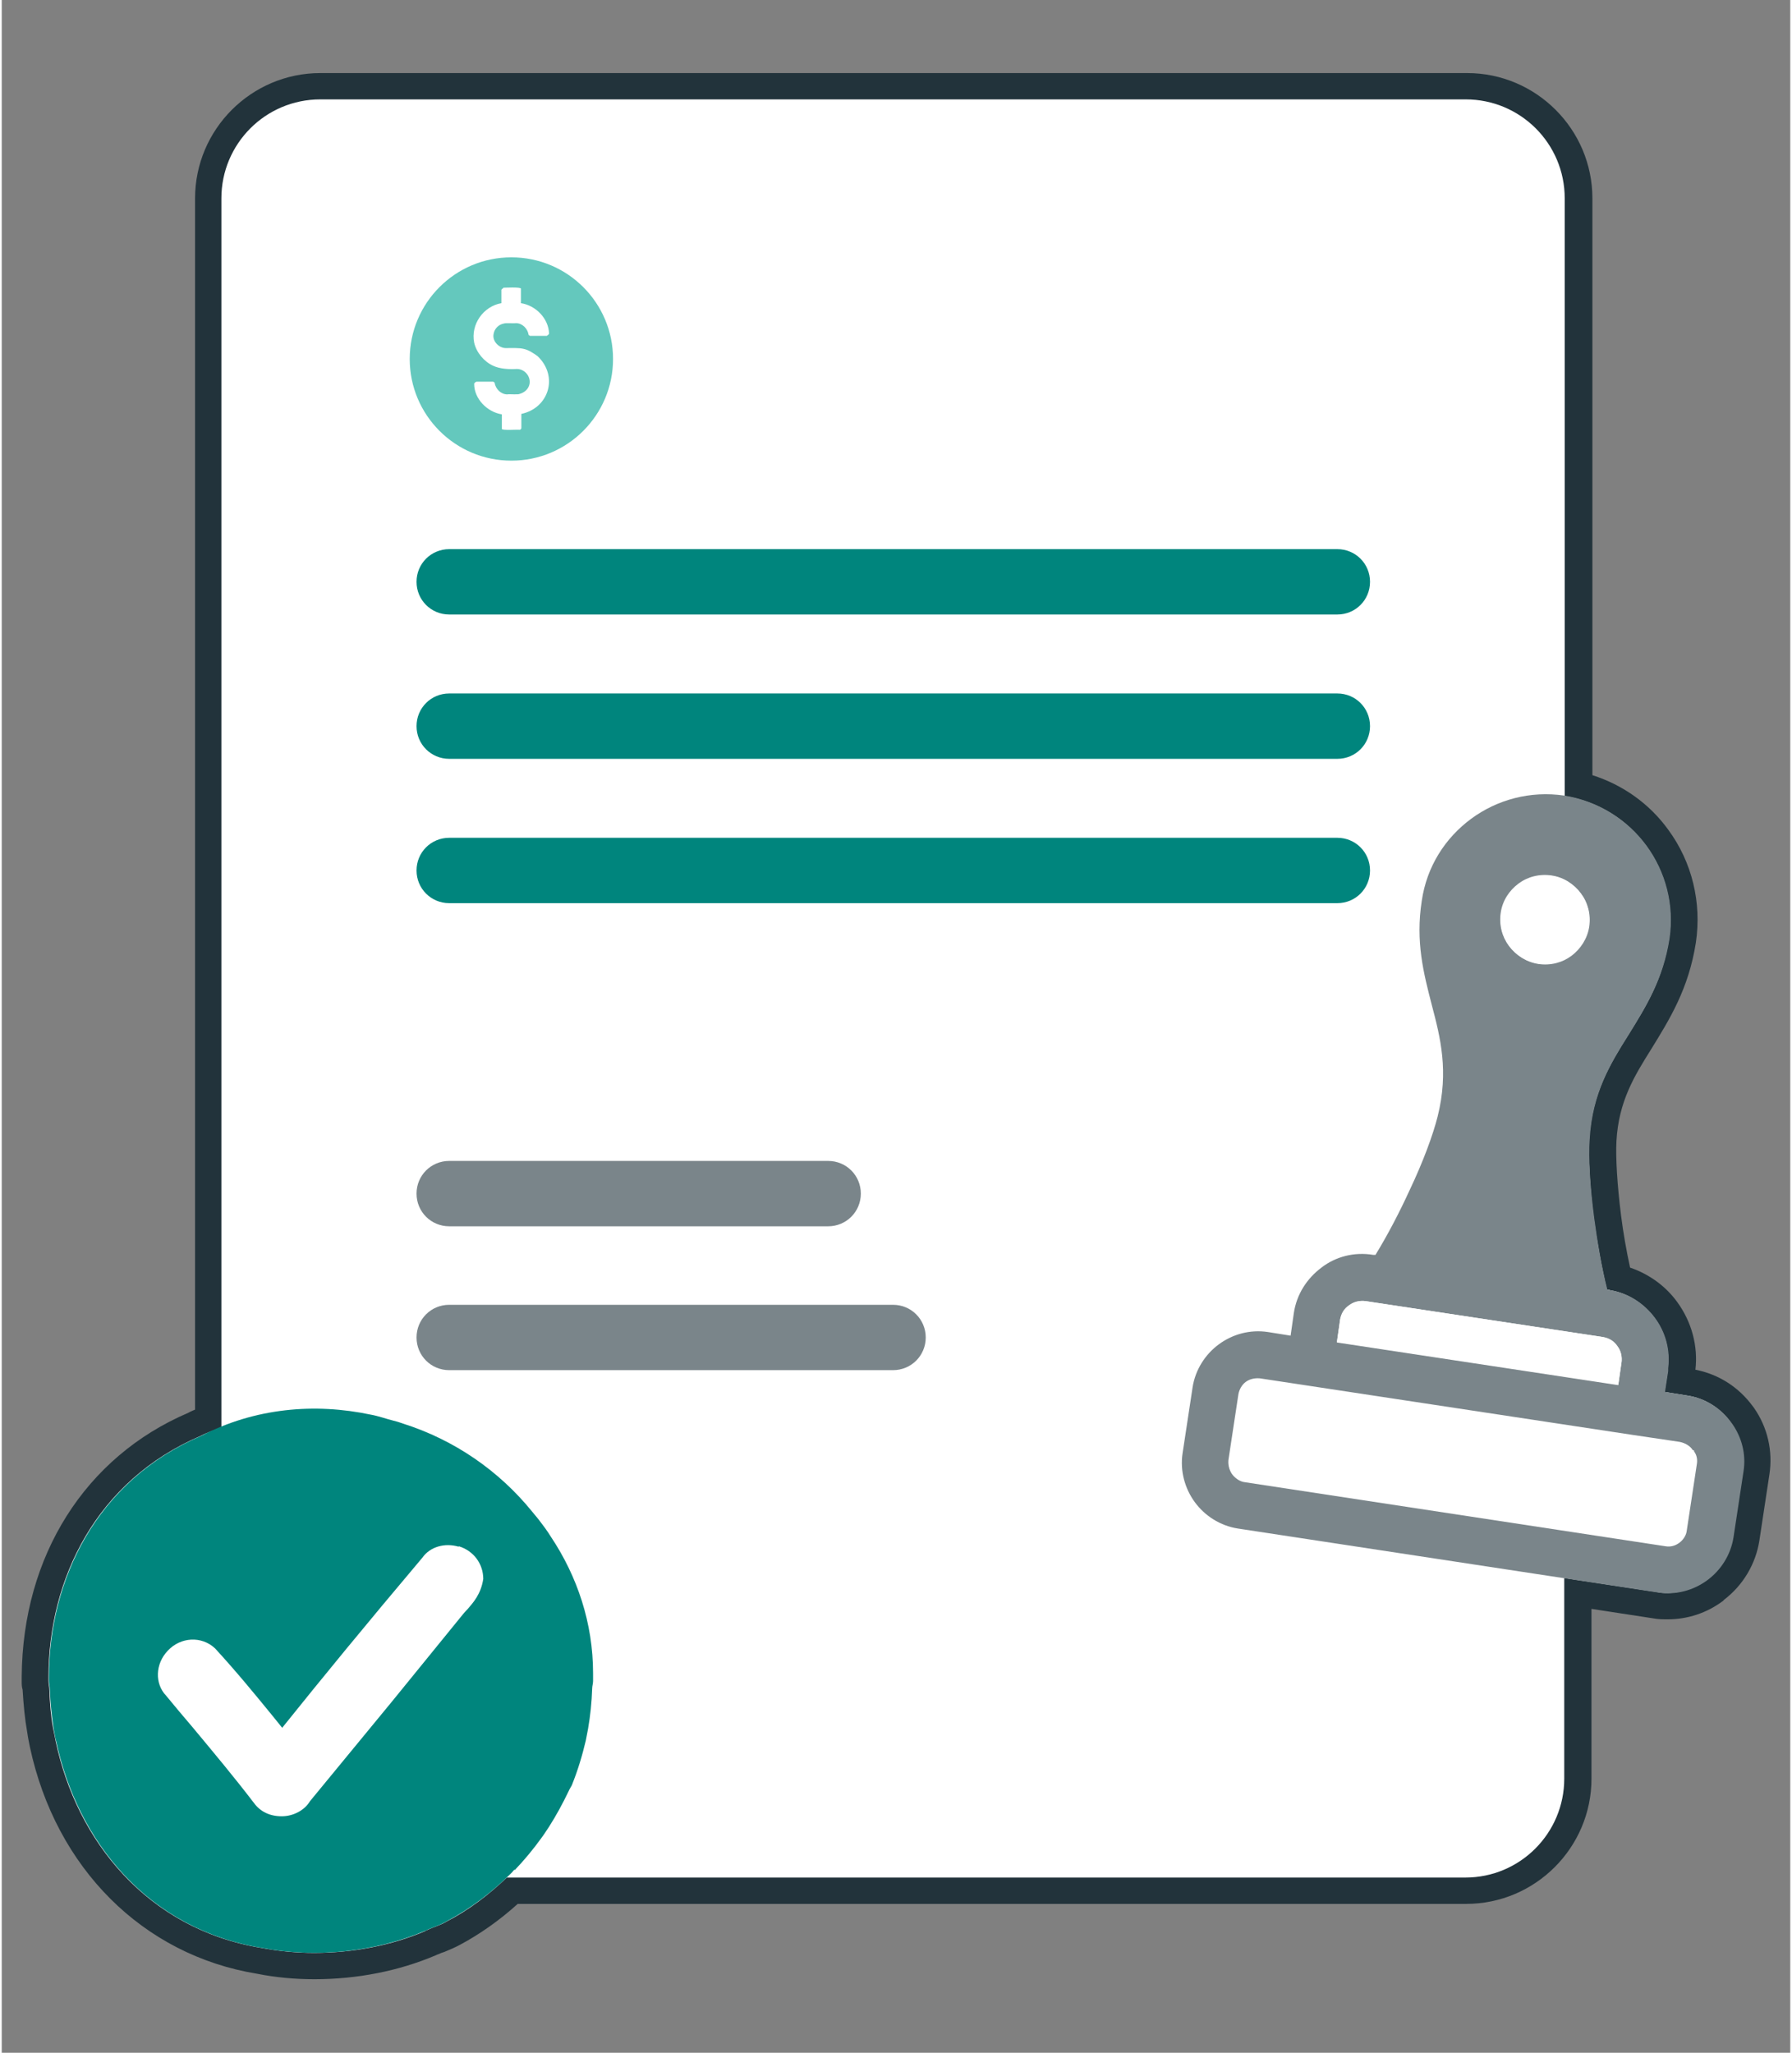 <?xml version="1.0" encoding="UTF-8"?><svg id="a" xmlns="http://www.w3.org/2000/svg" width=".55in" height=".63in" viewBox="0 0 39.41 45.23"><rect x="0" y="0" width="39.41" height="45.23" fill="#808080" stroke="none"/><path d="M6.88,43.33c-.42,0-.83-.04-1.22-.11-2.39-.39-4.22-2.23-4.77-4.78-.02-.1-.04-.2-.06-.31-.05-.29-.08-.58-.09-.87-.01-.11-.02-.16-.02-.22,0-2.62,1.33-4.71,3.53-5.66.08-.04.18-.08.29-.12V4.37c0-1.36,1.11-2.47,2.47-2.47h25.24c1.36,0,2.47,1.11,2.47,2.47v12.93c.69.17,1.3.57,1.73,1.16.48.66.68,1.46.56,2.27-.15.96-.55,1.61-.94,2.23-.39.63-.75,1.22-.81,2.17-.02.4.01,1.02.1,1.68.06.47.15.93.24,1.36.42.1.79.34,1.05.7.28.38.4.85.34,1.32l-.04.24.21.03c.46.07.87.32,1.14.69.29.41.39.86.32,1.3l-.22,1.45c-.07.46-.32.87-.69,1.14-.3.22-.67.34-1.04.34h0c-.09,0-.17,0-.26-.02l-1.71-.26v4.08c0,1.36-1.11,2.47-2.47,2.47H11.25c-.42.39-.85.7-1.31.94-.09.05-.2.09-.31.14l-.14.06c-.82.35-1.71.53-2.61.53Z" fill="#fff" fill-rule="evenodd"/><path d="M32.26,2.19c1.2,0,2.18.97,2.18,2.18v13.17c.74.12,1.37.52,1.79,1.09.42.57.62,1.3.51,2.05-.14.9-.51,1.5-.9,2.12-.39.63-.8,1.28-.86,2.3-.02.42.01,1.05.1,1.74.07.52.17,1.07.29,1.58h.02s.04,0,.06.01c.4.07.74.3.97.61.23.31.34.7.29,1.11,0,.02,0,.04,0,.06l-.07.46.5.08c.4.06.73.28.95.58,0,.01.02.02.02.03.21.3.3.67.25,1.05l-.22,1.45c-.06.39-.28.73-.58.95h0c-.25.18-.55.29-.86.29-.07,0-.14,0-.22-.02l-2.05-.31v4.42c0,1.2-.97,2.18-2.18,2.18H11.13c-.4.38-.84.72-1.33.97-.13.08-.29.12-.43.19-.01,0-.03.01-.04.02-.75.32-1.6.48-2.45.48-.39,0-.79-.04-1.16-.11-2.51-.41-4.07-2.36-4.53-4.55-.02-.1-.04-.2-.06-.3-.05-.27-.07-.55-.08-.83,0-.07-.02-.13-.02-.21,0-.02,0-.04,0-.07,0-2.18,1.06-4.34,3.35-5.32.15-.08.31-.13.46-.19V4.37c0-1.2.97-2.18,2.18-2.18h25.24M32.26,1.61H7.02c-1.52,0-2.76,1.24-2.76,2.76v26.69s-.1.04-.15.07c-2.27.97-3.65,3.15-3.67,5.81,0,.03,0,.07,0,.1,0,.07,0,.13.02.19.02.34.05.65.1.93.02.14.04.23.06.33.57,2.67,2.49,4.59,5.01,5,.4.08.82.12,1.26.12.94,0,1.86-.18,2.68-.53,0,0,.04-.02.05-.02.04-.02.09-.04.13-.05.12-.05.24-.1.35-.16.43-.23.86-.53,1.27-.9h20.9c1.52,0,2.76-1.24,2.76-2.76v-3.74l1.37.21c.1.02.21.02.31.02.44,0,.86-.14,1.21-.4.01,0,.02-.02.03-.03.42-.32.7-.79.78-1.31l.22-1.45c.08-.52-.04-1.04-.34-1.47,0,0-.03-.04-.03-.04-.31-.42-.75-.7-1.26-.8.06-.52-.08-1.05-.4-1.49-.26-.36-.63-.62-1.04-.76-.08-.37-.15-.76-.2-1.16-.08-.64-.12-1.25-.1-1.63.05-.88.4-1.44.77-2.03.4-.65.82-1.32.98-2.34.13-.88-.08-1.77-.61-2.49-.42-.58-1.01-.99-1.67-1.2V4.37c0-1.52-1.24-2.76-2.76-2.76h0Z" fill="#22333b"/><path d="M11.3,41.21c.21-.22.41-.46.59-.71.06-.08.11-.16.17-.25.16-.25.3-.51.43-.78.02-.05.05-.09.07-.13.13-.32.23-.65.31-.99.02-.09.03-.17.05-.26.05-.29.08-.58.09-.88,0-.06.02-.11.02-.17,0-.03,0-.05,0-.08,0-.03,0-.06,0-.09,0-1.11-.35-2.14-.93-3.01-.08-.13-.17-.25-.27-.38-.05-.06-.09-.11-.14-.17-.73-.9-1.71-1.58-2.84-1.94-.08-.03-.15-.05-.23-.07-.16-.04-.32-.1-.49-.13-1.23-.26-2.55-.15-3.74.47-2.29.98-3.35,3.15-3.35,5.32,0,.02,0,.04,0,.07,0,.07.02.14.02.21.01.28.04.55.08.83.02.1.03.2.06.3.47,2.2,2.02,4.14,4.53,4.55,1.19.23,2.51.09,3.61-.38.01,0,.03-.01.04-.02.14-.06.3-.11.43-.19.53-.28,1.01-.65,1.43-1.07.02-.02.04-.05.06-.07Z" fill="#00857d"/><path d="M13.01,36.86s0,.01,0,.02c0,0,0,0,0,0v-.03Z" fill="#00857d"/><path d="M10.07,34.08h0c-.31-.09-.63,0-.8.24-1.24,1.47-2.2,2.64-3.09,3.75l-.21-.26c-.4-.49-.81-.99-1.27-1.49-.3-.28-.76-.25-1.04.05-.28.29-.29.73-.04.99.19.23.38.46.57.68.5.6.95,1.14,1.37,1.69.14.19.35.29.61.29.26,0,.51-.14.62-.33.6-.73,1.21-1.47,1.81-2.2l1.57-1.93s.04-.05.1-.11c.11-.13.29-.32.34-.66,0-.33-.21-.62-.54-.72Z" fill="#fff"/><path d="M9.86,30.19c-.4,0-.72-.32-.72-.72s.32-.72.72-.72h9.78c.4,0,.72.32.72.72s-.32.72-.72.72h-9.78Z" fill="#7a858a"/><path d="M9.86,27.02c-.4,0-.72-.32-.72-.72s.32-.72.72-.72h8.35c.4,0,.72.32.72.72s-.32.72-.72.72h-8.35Z" fill="#7a858a"/><path d="M9.86,19.9c-.4,0-.72-.32-.72-.72s.32-.72.72-.72h19.57c.4,0,.72.32.72.72s-.32.72-.72.72H9.86Z" fill="#00857d"/><path d="M9.86,16.72c-.4,0-.72-.32-.72-.72s.32-.72.72-.72h19.57c.4,0,.72.32.72.72s-.32.72-.72.72H9.86Z" fill="#00857d"/><path d="M9.86,13.54c-.4,0-.72-.32-.72-.72s.32-.72.72-.72h19.57c.4,0,.72.32.72.72s-.32.72-.72.72H9.86Z" fill="#00857d"/><path d="M38.12,31.36s-.01-.02-.02-.03c-.22-.3-.56-.52-.95-.58l-.5-.08.07-.46s0-.04,0-.06c.05-.41-.06-.8-.29-1.11-.23-.31-.57-.54-.97-.61-.02,0-.04,0-.06-.01h-.02c-.13-.51-.22-1.06-.29-1.58-.09-.69-.13-1.32-.1-1.74.06-1.02.46-1.67.86-2.3.38-.62.76-1.22.9-2.12.11-.75-.09-1.48-.51-2.05-.42-.57-1.06-.98-1.81-1.1-.75-.11-1.48.09-2.05.51-.57.42-.98,1.05-1.09,1.81-.14.9.04,1.59.22,2.29.19.72.38,1.46.13,2.46-.1.4-.32,1-.62,1.63-.22.48-.48.98-.75,1.42h-.05c-.42-.07-.83.04-1.14.28h0c-.32.24-.55.59-.61,1.01l-.07.49-.5-.08h0c-.4-.06-.78.05-1.08.27-.3.22-.52.56-.58.95l-.22,1.45c-.06.39.05.78.27,1.08.22.3.56.52.95.58l9.26,1.41c.4.06.78-.05,1.08-.27h0c.3-.22.52-.56.58-.95l.22-1.45c.06-.38-.04-.75-.25-1.05ZM33.42,19.47c.2-.15.46-.22.73-.18.27.04.49.19.64.39.15.2.22.46.18.73-.04.27-.19.49-.39.64-.2.15-.46.22-.73.18-.27-.04-.49-.19-.64-.39-.15-.2-.22-.46-.18-.73.04-.27.19-.49.39-.64ZM29.49,29.08c.02-.14.09-.25.2-.32h0s0,0,0,0c.1-.08.23-.11.37-.09l5.22.79c.14.02.25.09.32.2.08.1.11.23.09.37l-.07.49-6.2-.94.07-.49ZM37.11,33.7c-.02.11-.08.21-.16.27h0s0,0,0,0c-.08.06-.19.09-.31.08l-9.26-1.41c-.11-.02-.21-.08-.27-.16-.06-.09-.09-.19-.08-.31l.22-1.45c.02-.11.08-.21.16-.27.08-.06.19-.09.31-.08l8.24,1.25h0s0,0,0,0l1.01.15c.11.02.21.08.27.16v.02c.07.08.09.18.08.29l-.22,1.45Z" fill="#7a858a"/><path d="M33.86,21.24c.27.04.53-.03.73-.18s.35-.38.39-.64c.04-.27-.03-.53-.18-.73-.15-.2-.37-.35-.64-.39-.27-.04-.53.03-.73.18-.2.15-.35.38-.39.64-.04.27.03.53.18.73.15.2.38.35.64.39Z" fill="#fff"/><path d="M37.26,31.95c-.06-.09-.16-.15-.27-.16l-1.01-.15h0s0,0,0,0l-8.24-1.25c-.11-.02-.22.01-.31.08-.09.06-.15.16-.16.27l-.22,1.45c-.02.11.01.22.08.31.06.08.16.15.27.16l9.26,1.41c.11.02.22-.01.31-.08h0s0,0,0,0c.08-.06.15-.16.16-.27l.22-1.45c.02-.11,0-.21-.06-.29v-.02Z" fill="#fff"/><path d="M35.69,30.03c.02-.14-.02-.27-.09-.37-.07-.1-.19-.17-.32-.2l-5.22-.79c-.13-.02-.27.02-.37.09h0s0,0,0,0c-.1.07-.17.19-.2.32l-.07.49,6.2.94.07-.49Z" fill="#fff"/><circle cx="11.23" cy="7.91" r="2.24" fill="#64c8bd"/><path d="M11.05,6.35s-.04.02-.04.04h0v.29c-.4.07-.68.47-.6.87.05.22.22.42.42.51.15.07.35.08.52.07.17,0,.31.16.28.33-.02.11-.11.19-.22.22-.03.02-.23,0-.27.01-.14,0-.26-.12-.28-.26l-.03-.02h-.37s-.05.02-.05.05c0,.33.29.62.61.67,0,.02,0,.31,0,.32,0,.04.37.01.39.02.02,0,.04-.02.04-.04h0v-.31c.61-.13.82-.83.36-1.27-.08-.06-.2-.14-.3-.16-.1-.03-.3-.02-.4-.02-.16,0-.31-.16-.27-.32.02-.11.11-.2.22-.22.05-.02.21,0,.27-.01.14,0,.26.12.28.26l.03.02h.37s.05-.03.05-.05c-.01-.33-.29-.62-.62-.67,0-.02,0-.31,0-.32,0-.04-.37-.02-.39-.02h0Z" fill="#fff" fill-rule="evenodd"/></svg>